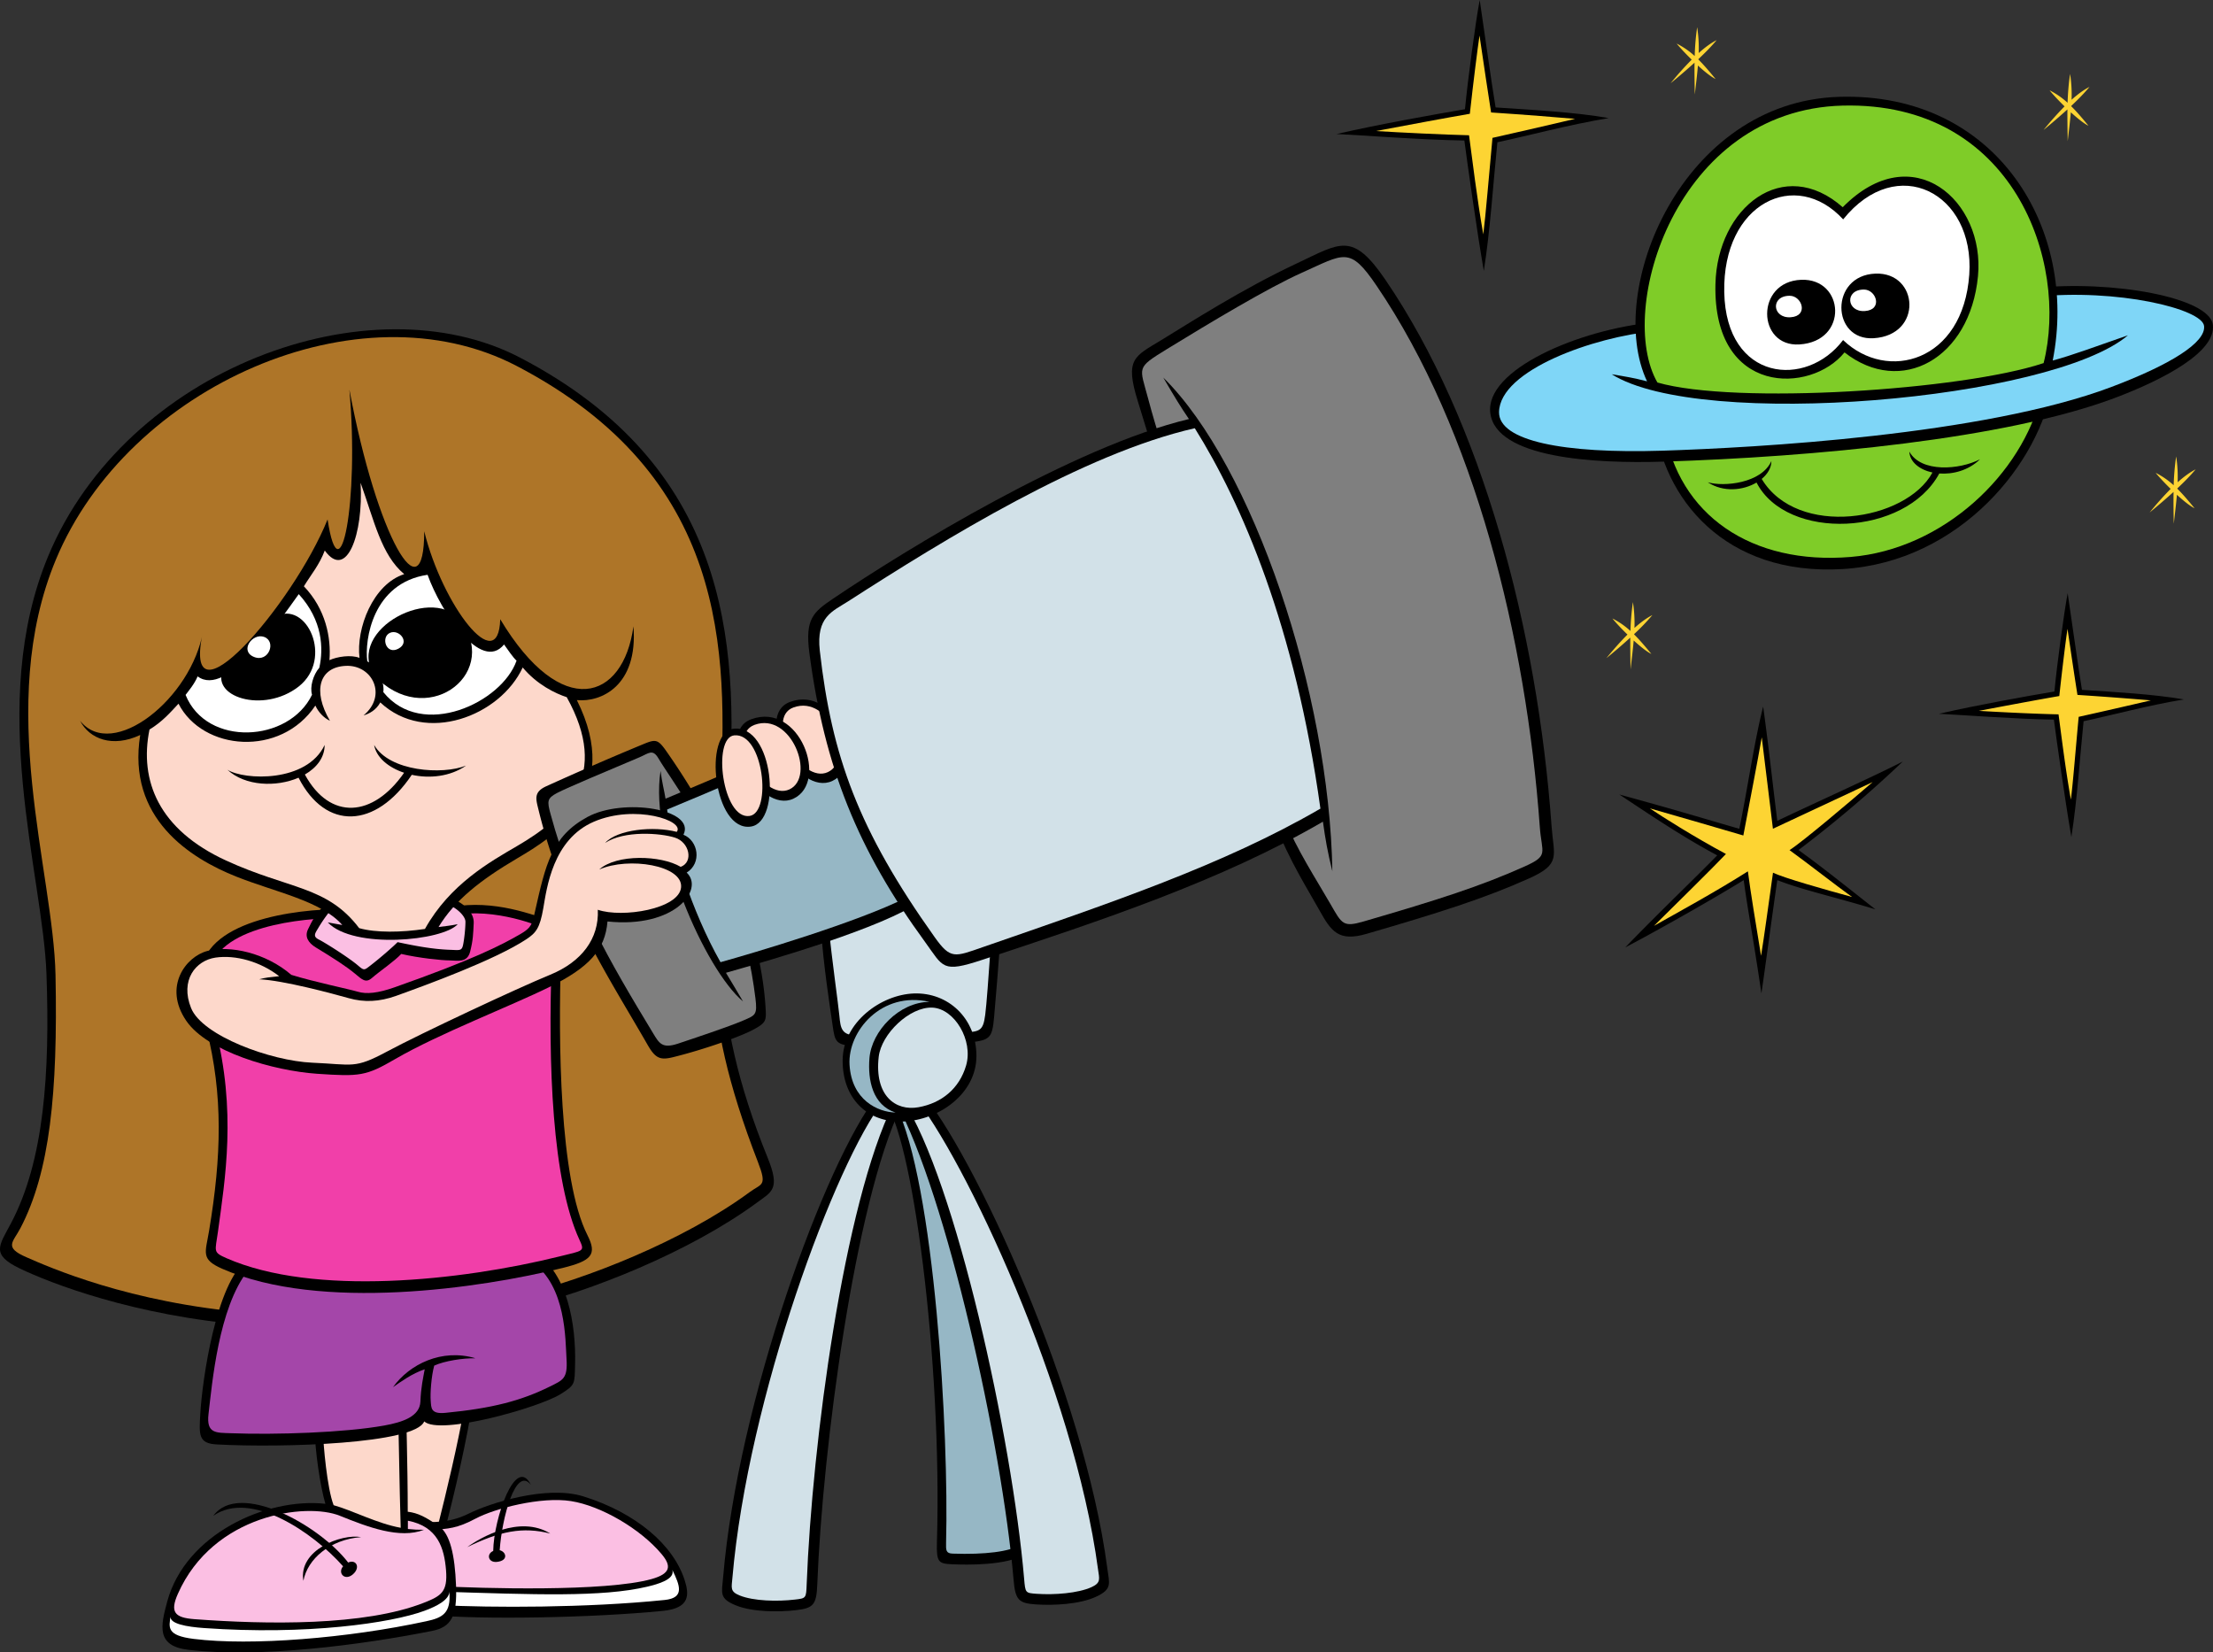 <svg xmlns="http://www.w3.org/2000/svg" width="212.777" height="158.859"><rect width="100%" height="100%" fill="#333333" stroke="none"/><path fill="#fdd433" d="M163.3 5.723V5.68c.668-.625 1.273-1.243 1.75-1.82-.555.277-1.14.714-1.723 1.238a13.04 13.04 0 0 0-.148-2.485 23.642 23.642 0 0 0-.235 2.774 7.568 7.568 0 0 0-1.734-1.196c.289.36.836.95 1.445 1.543a29.73 29.73 0 0 0-2.027 2.27c.762-.625 1.555-1.3 2.3-1.98-.011.867 0 1.84.024 3.058.117-1.012.23-1.918.3-2.781.642.586 1.278 1.097 1.7 1.293-.594-.723-1.121-1.34-1.652-1.871m35.851 4.496c0-.016.004-.031.004-.043.664-.625 1.274-1.246 1.746-1.82-.554.277-1.14.714-1.722 1.234a12.739 12.739 0 0 0-.145-2.485 24.68 24.68 0 0 0-.238 2.774 7.796 7.796 0 0 0-1.73-1.195c.289.363.835.953 1.44 1.543a32.031 32.031 0 0 0-2.023 2.27 63.384 63.384 0 0 0 2.297-1.978c-.008.864.004 1.84.028 3.055.113-1.012.226-1.918.3-2.777.641.582 1.278 1.094 1.696 1.293-.594-.727-1.117-1.344-1.653-1.871m10.199 36.769c.005-.011.005-.027.005-.043.668-.625 1.273-1.242 1.75-1.82-.555.277-1.141.719-1.727 1.238.027-.828-.008-1.64-.145-2.484a24.6 24.6 0 0 0-.238 2.773 7.544 7.544 0 0 0-1.73-1.195c.289.363.836.95 1.441 1.543a30.396 30.396 0 0 0-2.023 2.27 65.949 65.949 0 0 0 2.3-1.977 85.1 85.1 0 0 0 .024 3.055c.113-1.012.226-1.918.3-2.782.641.586 1.278 1.098 1.696 1.293-.594-.722-1.117-1.34-1.652-1.87m-52.227 14.007v-.043a20.643 20.643 0 0 0 1.75-1.82c-.555.277-1.14.715-1.723 1.234a13.04 13.04 0 0 0-.148-2.484 24.67 24.67 0 0 0-.238 2.777 7.597 7.597 0 0 0-1.73-1.2c.288.364.835.954 1.445 1.544-.731.73-1.43 1.539-2.028 2.27a56.14 56.14 0 0 0 2.3-1.977c-.01.867 0 1.84.024 3.055.114-1.008.23-1.915.301-2.778.64.582 1.277 1.094 1.7 1.293-.598-.726-1.122-1.344-1.653-1.87"/><path d="M140.855 10.5c.285-2.953 1.019-8.398 1.417-10.5.567 3.805 1.075 7.605 1.528 10.328 3.457.23 7.652.453 10.879 1.024-3.797.625-7.762 1.703-10.707 2.324-.399 3.86-.68 8.398-1.305 12.37-.68-3.913-1.586-10.382-1.871-12.538-4.078-.059-9.914-.512-12.293-.625 4.25-.965 9.348-1.871 12.352-2.383"/><path fill="#fdd433" d="M141.323 10.937c.348-3.156.754-6.355.93-7.519.379 2.59.887 5.977 1.113 7.394 3.242.211 6.488.477 8.078.614-3.218.746-5.898 1.379-7.945 1.828-.309 3.285-.656 7.52-.883 9.277-.601-3.394-1.086-7.43-1.37-9.527-2.356-.055-6.524-.258-8.954-.406 3.016-.57 6.984-1.309 9.031-1.66"/><path d="M197.53 66.477c.254-2.657.918-7.559 1.274-9.45.511 3.422.968 6.844 1.375 9.293 3.113.207 6.886.41 9.793.922-3.418.563-6.985 1.531-9.637 2.094-.36 3.473-.613 7.559-1.176 11.133-.61-3.524-1.426-9.348-1.68-11.285-3.671-.055-8.925-.461-11.066-.563 3.824-.871 8.414-1.687 11.117-2.144"/><path fill="#fdd433" d="M197.999 66.914c.316-2.902.629-5.414.79-6.457.339 2.328.75 5.07.956 6.348 2.918.191 5.621.402 7.05.527a669.28 669.28 0 0 1-6.933 1.582c-.277 2.953-.547 6.371-.75 7.953-.543-3.058-.93-6.3-1.187-8.191-2.121-.047-5.133-.188-7.668-.336 2.715-.516 5.898-1.11 7.742-1.426"/><path d="M167.233 79.676c.762-3.66 1.442-8.43 2.293-11.75.594 4.344.934 7.664 1.36 10.984 3.57-1.703 9.433-4.344 12.07-5.703a117.21 117.21 0 0 1-10.031 8.512c2.379 1.703 5.867 4.511 7.394 5.703-3.91-1.192-7.054-1.875-9.433-2.809-.512 3.489-1.106 8-1.528 10.895-.851-5.79-1.277-7.746-1.703-10.895-3.738 2.297-9.265 5.36-11.39 6.469 3.347-3.465 6.632-6.586 8.843-8.852-3.379-1.8-6.574-3.976-9.406-5.847 5.438 1.476 8.555 2.441 11.531 3.293"/><path fill="#fdd433" d="M167.62 80.32c.543-2.828 1.371-7.164 1.77-9.433.336 2.804.906 7.308 1.074 8.785 3.191-1.496 7.629-3.563 9.59-4.485-2.23 1.922-6.746 5.747-7.992 6.54 1.82 1.32 4.484 3.41 6.007 4.503-2.687-.73-6.523-1.82-7.597-2.332-.407 2.88-.867 6.29-1.149 7.989-.484-2.95-1.039-6.305-1.265-8.121-3.078 1.953-6.754 3.96-9.032 5.242 2.27-2.25 5.485-5.399 6.922-6.91-3.093-1.657-6.23-3.645-7.312-4.383 2.902.824 6.695 1.933 8.984 2.605"/><path d="M159.042 40.293c.793 7.602 6.8 15.094 18.133 14.414 11.332-.684 19.039-10.328 20.172-17.82-8.84 1.363-26.973 3.293-38.305 3.406"/><path fill="#7fcc28" d="M160.01 41.125c1.356 8.418 8.419 13.207 17.93 12.418 8.903-.738 16.516-7.973 18.344-15.637-10.273 1.297-26.918 3.028-36.273 3.219"/><path d="M190.378 44.152c-1.98 1.02-5.668 1.305-6.8-.738.054 1.016.995 1.746 2.226 2.012-2.54 4.687-12.989 6.324-16.418.617.57-.473.933-1.078.933-1.723-.96 2.157-4.59 2.496-6.12 2.043 1.5.989 3.405.79 4.69.028 2.895 5.64 14.294 5.195 17.571-.872 1.316.098 2.82-.296 3.918-1.367M212.76 31.21c-.34-2.608-9.632-4.312-17.226-3.515-7.933.34-28.785 2.723-36.492 3.29-7.25.683-16.297 4.57-15.75 8.738.566 4.316 9.965 4.867 16.66 4.656 14.39-.453 32.863-2.156 43.403-6.129 4.667-1.762 9.746-4.426 9.406-7.04"/><path fill="#7fd6f7" d="M203.015 37.2c-12.32 4.644-34.313 5.847-43.18 6.128-9.523.3-15.746-.941-15.703-3.715.066-4.031 9.12-7.23 14.992-7.781 3.082-.227 31.715-3.082 36.445-3.289h.028l.027-.004c7.95-.832 16.082 1.156 16.293 2.785.21 1.613-3.309 3.766-8.902 5.875"/><path d="M154.964 35.98c8.555 5.391 42.27 2.497 49.637-3.746-2.946 1.02-5.41 1.942-7.235 2.426 2.492-12.598-5.344-25.805-20.531-25.351-15.184.453-22.55 18.726-18.473 27.351-1.3-.34-2.039-.453-3.398-.68"/><path fill="#7fcc28" d="M159.358 36.773c7.504 2.157 29.313.743 37.133-1.867 2.442-9.71-2.894-25.168-19.324-24.754-16.055.407-21.8 19.7-17.809 26.621"/><path d="M177.175 19.922c6.715-6.813 13.707-.613 13.004 6.637-.766 7.918-7.395 11.578-12.832 7.32-3.23 4-12.657 4.203-12.41-6.555.171-7.402 6.546-12.426 12.238-7.402"/><path fill="#fff" d="M177.218 21.09c5.183-6.45 12.664-2.531 12.125 5.3-.582 8.391-7.883 10.387-12.133 6.301-3.52 4.676-11.254 3.996-11.426-4.601-.168-8.598 6.883-11.957 11.434-7"/><path d="M180.32 26.305c4.167-.16 4.6 5.914-.169 6.21-4.082.258-4.25-6.042.168-6.21"/><path fill="#fff" d="M179.214 27.836c1.191 0 1.851 1.953.086 2.066-1.762.114-1.953-2.066-.086-2.066"/><path d="M173.183 26.898c4.164-.16 4.597 5.918-.172 6.215-4.078.254-4.25-6.043.172-6.215"/><path fill="#fff" d="M172.077 28.434c1.188 0 1.848 1.953.086 2.066-1.766.113-1.957-2.066-.086-2.066"/><path d="M122.554 79.105c1.472 3.747 3.172 6.36 4.304 8.399 1.133 2.043 1.848 3.055 4.532 2.273 7.027-2.043 11.336-3.406 15.64-5.336 3.102-1.39 2.356-2.152 2.153-4.992-1.36-18.957-6.703-38.949-15.977-52.55-3.176-4.653-4.309-3.555-8.5-1.587-5.328 2.497-10.426 5.786-13.035 7.375-2.606 1.59-3.547 1.793-2.266 5.903 3.969 12.71 6.688 23.265 13.149 40.515"/><path fill="#7f7f7f" d="M125.14 26.234c4.14-1.851 4.62-2.59 7.222 1.243 9.399 13.835 14.383 33.832 15.688 52.027.183 2.543.918 2.73-1.473 3.8-4.2 1.883-8.308 3.2-15.469 5.282-1.96.57-2.078.262-3.171-1.649-1.332-2.32-3.301-5.324-4.434-8.203-4.781-12.765-7.547-21.988-10.219-30.902-.926-3.082-2.027-6.23-2.902-9.547-.805-3.043-1.192-2.875 1.82-4.726 4.153-2.547 9.723-5.887 12.938-7.325"/><path d="M50.136 125.754c6.574-1.59 16.144-5.36 22.668-10.156 1.386-1.024 2.234-1.266 1.02-4.258-5.895-14.528-4.563-22.55-3.743-34.73 1.023-15.153-.168-31.837-20.059-42.22C35.59 26.856 12.14 35.423 4.636 53.458c-5.95 14.3-.508 30.645-.168 40.176.34 9.535-.227 17.933-3.403 23.949-1.144 2.172-1.98 3.008.852 4.371 2.832 1.36 10.879 4.54 21.984 5.445 9.52.114 17.055-.738 26.235-1.644"/><path fill="#ae7528" d="M24.042 126.21c-11.61-.948-19.367-4.41-21.516-5.35-2.187-.958-1.273-1.43-.558-2.801 2.82-5.403 3.597-12.95 3.37-24.317-.198-9.96-5.82-25.87.036-39.945 6.934-16.664 29.164-26.52 44.309-18.613C69.89 45.734 70.05 62.37 69.233 76.78c-.757 13.356-2.296 19.621 3.645 34.942.91 2.355.351 2.035-.793 2.879-6.387 4.699-15.746 8.375-22.188 9.933-5.78.57-17.894 1.957-25.855 1.676"/><path d="M36.765 135.684c0 3.32.425 10.129.68 12.597 1.956-.086 4.023-.48 5.214-.738 1.133-4.313 2.207-9.02 2.887-13.277-2.04.086-5.043.906-8.781 1.418"/><path fill="#fdd8cb" d="M44.698 135.031c-1.699.399-6.008.992-7.195 1.219.055 3.066.621 10.102.68 11.238 2.093-.226 2.613-.39 3.859-.558.96-3.817 1.918-7.84 2.656-11.899"/><path d="M40.448 146.352c1.188-.055 2.719.113 4.645-.852 1.93-.965 7.433-2.754 10.992-1.645 5.102 1.59 8.672 4.692 9.746 8.06.457 1.417.492 2.694-2.094 2.948-6.914.684-17.453.852-22.324.399-.344-2.043-.851-6.356-.965-8.91"/><path fill="#fbbfe3" d="M41.51 147.082c1.587-.113 2.423-.133 4.235-1.098 1.813-.964 6.262-2.129 9.152-1.675 2.891.453 6.688 2.668 8.727 5.109.926 1.11.902 1.855-.965 2.383-4.418 1.246-16.363.906-20.613.676-.149-1.247-.313-3.43-.535-5.395"/><path fill="#fff" d="M42.112 153.004c9.313.3 15.774.555 20.11-.465 1.054-.25 2.703-.71 2.422-1.617.734 1.504 1.21 2.695-.743 2.894-7.523.77-16.68.746-21.605.493.039-.446-.113-.778-.184-1.305"/><path d="M44.925 148.734c1.246-.906 5.043-3.12 7.988-1.304-2.664-.68-4.855-.223-7.988 1.304"/><path d="M47.42 149.102c-.671.293-.483 1.128.337 1.054 1.152-.11.93-.969.289-1.125.2-3.058 1.539-8.148 3-6.281-1.45-2.926-3.582 3.238-3.625 6.352m-17.172-11.715c.055 2.156.523 5.422 1.035 7.183-5.668-.625-13.445 2.918-15.203 9.387-.633 2.34-1.098 4.29 2.043 4.652 6.855.797 16.543-.453 23.398-1.816 1.883-.371 2.438-1.418 2.325-4.367-.114-2.953-.582-4.953-1.614-5.68-1.289-.906-2.046-1.297-3.03-1.414 0-4.539-.173-9.816-.173-11.121-2.832 1.02-4.531 1.644-8.781 3.176"/><path fill="#fdd8cb" d="M31.054 137.676c.039 1.234.386 5.367 1.023 7.027 1.809.504 4.176 1.762 6.45 2.172-.126-3.918-.188-9.66-.274-11.785-1.871.637-4.926 1.77-7.2 2.586"/><path fill="#fbbfe3" d="M40.772 147.066c-2.332.918-5.418-.265-8.097-1.347-3.219-1.297-12.172-.16-15.57 7.5-.793 1.785-.29 2.3 1.585 2.441 6.91.512 16.375.68 22.098-1.59 1.625-.644 2.266-1.023 2.098-3.12-.172-2.102-.778-4.2-3.668-4.755v.797c.574.059 1 .082 1.554.074"/><path fill="#fff" d="M16.41 155.324c-.173 1.13-.427 1.906 2.222 2.235 5.496.683 14.785-.059 22.375-1.704 1.5-.324 2.387-.742 2.195-2.847 0 .765-1.148 1.394-2.414 1.855-3.172 1.164-11.281 2.356-21.191 1.649-1.586-.114-3.403-.399-3.188-1.188"/><path d="M34.726 147.77c-1.926-.34-6.063 1.25-5.555 4.203.398-2.102 2.555-3.973 5.555-4.203"/><path d="M33.476 150.215c-2.778-3.617-10.512-7.883-12.973-4.485 3.547-2.515 9.566 1.551 12.484 4.848-.554.656.172 1.438.946.77.757-.66.316-1.473-.457-1.133m-9.716-29.086c-2.976 2.129-4.323 11.582-4.503 14.809-.113 2.015-.192 2.828 1.586 2.925 6.344.34 19.094-.058 19.945-2.215 1.5 1.38 11-1.324 13.09-2.609 1.473-.91 1.363-1.02 1.414-2.84.113-3.969-.793-8.793-3.738-10.668-8.555 1.25-19.606 1.024-27.793.598"/><path fill="#a446a9" d="M23.839 122.156c-2.828 3.54-3.45 10.918-3.79 13.781-.226 1.91.74 1.793 2.153 1.848 4.277.164 10.938-.055 14.73-.738 1.801-.324 3.43-.879 3.489-2.3.055-1.419.273-2.317.414-3.11-1.223.41-2.313 1.21-3.05 1.722 1.585-2.214 4.702-3.746 7.933-2.78-1.196-.024-2.98.253-3.969.706-.281 1.02-.395 2.695-.336 3.38.055.679-.012 1.3 1.414 1.16 4.535-.438 7.277-1.165 10.031-2.524 1.274-.63 1.73-.762 1.614-2.637-.118-1.879-.028-7.023-3.285-9.309-8.633.782-16 1.13-27.348.801"/><path d="M33.706 87.422c-3.91-.172-13.176.68-14.281 5.445-.426 2.469.172 4.512.426 6.043 1.613 6.387 1.445 12.258.253 19.41-.355 2.14-.835 2.735 1.278 3.66 9.433 4.133 24.816 1.872 32.722-.085 2.774-.688 3.329-1.274 2.38-3.149-2.72-5.363-2.805-18.726-2.551-26.73-.254-1.871-.34-2.723-1.446-3.66-2.465-.852-6.457-2.126-10.625-.766-2.547 0-5.437 0-8.156-.168"/><path fill="#f13fa9" d="M33.14 88.273c-2.536-.113-11.446.391-12.809 4.567-.45 1.7 0 4.082.34 5.902 2.098 8.043.965 14.645.285 19.664-.262 1.918-.516 1.965.82 2.551 8.395 3.68 22.47 2.195 32.016-.168 2.32-.574 2.445-.465 1.926-1.59-2.617-5.656-3.047-16.902-2.664-27.07-.102-1.188-.254-2.238-.82-2.922-1.333-.594-6.348-2.332-10.255-.766-2.949-.039-6.503-.226-8.84-.168"/><path d="M31.722 86.426c-1.532 1.59-1.715 2.125-2.098 2.894-.36.723.012 1.32.738 1.762 1.684 1.02 2.918 1.816 3.739 2.496.71.59 1.058.957 1.644.453.82-.71 2.211-1.644 2.832-2.324 1.7.395 3.91.621 4.649.621.734 0 1.699.285 1.98-.851.285-1.133.285-1.645.34-2.723.058-1.078-.961-1.984-2.606-2.61-3.964-.566-9.18.168-11.218.282"/><path fill="#fbbfe3" d="M32.304 86.91a14.465 14.465 0 0 0-1.7 2.297c-.3.512-.554.809.04 1.11.597.296 2.89 1.742 3.785 2.507.582.5.597.45 1.172.008 1.09-.844 2.246-1.875 2.628-2.258 1.68.36 3.36.676 4.997.735.949.031 1.168.133 1.296-.461.125-.598.23-1.64.23-2.235 0-.597-1.019-1.546-2.206-1.843-3.188-.344-6.93-.074-10.242.14"/><path d="M31.515 88.676c2.472 2.605 11.058 1.781 12.496.172-.746.148-1.063.168-1.848.273 1.57-2.578 4.008-4.508 7.578-6.61 3.57-2.097 10.2-6.241 5.723-15.206 2.324.226 5.894-1.364 5.441-7.094-.965 7.148-6.914 9.137-12.808-.68-.168 5.672-5.551-1.308-7.309-8.457 0 8.285-4.535.625-7.195-13.617.96 10.781-.91 20.258-2.098 12.48C28.21 58.11 17.272 70.766 19.538 60.61c-1.074 6.524-8.726 12.598-11.84 8.68.906 1.758 3.125 2.617 5.785 1.367-1.3 8.004 4.809 11.856 9.23 13.614 3.798 1.511 8.157 2.328 10.2 4.656-.46-.078-.941-.164-1.398-.25"/><path fill="#fdd8cb" d="M34.67 46.418c.282 4.941-1.347 9.398-3.444 6.508-.524 1.383-1.301 2.289-2.008 3.437 2.105 2.2 2.629 4.946 2.457 7.102.738-.34 2.07-.543 2.89-.219-.34-2.836 1.297-7.086 4.301-8.05-2.215-1.852-2.887-5.145-4.195-8.778"/><path fill="#fff" d="M41.112 55.258c1.262 3.535 5.14 9.422 7.352 6.699.344.473.871 1.27 1.203 1.555-1.398 4.02-9.078 7.652-12.813 3.023.122-.746-.312-2.289-1.539-2.96-.28-2.044.516-7.54 5.797-8.317m-12.386 1.859c-1.891 2.633-6.946 10.008-9.723 7.906-.313.75-.89 1.418-1.16 1.782 2.035 5.039 9.949 4.582 12.16-.016-.227-.738.101-1.906.7-2.601.41-1.836.323-4.56-1.977-7.07"/><path fill="#fdd8cb" d="M14.374 70.133c-1.004 4.93.902 9.629 7.36 12.594 6.078 2.793 9.699 2.418 12.8 6.5 1.598.457 4.055.418 6.324.078 2.387-4.29 6.254-6.45 8.836-7.957 4.918-2.864 8.977-6.813 4.797-14.325-1.066-.343-2.863-1.203-4.234-2.855-2.16 4.668-9.328 7.445-13.692 3.36-.394.73-1.046 1.081-1.613 1.25 2.324-1.926.848-4.88-1.7-4.766-2.55.113-3.23 2.383-1.53 5.277-.59-.266-1.118-.836-1.399-1.46-3.344 4.995-10.836 4.358-13.16-.18-.762.816-1.539 1.726-2.789 2.484"/><path d="M35.972 64.922c-2.778-4.43 5.906-8.922 8.5-5.05 3.457 5.163-3.63 10.269-8.5 5.05"/><path fill="#fff" d="M37.503 60.836c.86-.379 1.98.906.793 1.531-1.192.625-1.703-1.137-.793-1.531"/><path d="M26.452 59.3c3.004-1.698 5.664 4.032 2.266 6.7-3.399 2.664-8.668.965-7.196-1.762 1.247-1.246 3.684-2.668 4.93-4.937"/><path fill="#fff" d="M25.386 61.227c1.222.43.453 2.5-.961 1.93-1.418-.567-.172-2.325.96-1.93"/><path d="M44.812 73.602c-2.266.91-7.368.57-8.84-1.985.203 1.2 1.37 2.168 2.882 2.672-2.984 4.297-7.12 4.621-9.542.172 1.128-.652 1.902-1.629 1.902-2.844C29.51 75.25 23.507 75.02 21.862 74c1.723 1.59 4.707 1.687 6.844.766 2.602 5.093 7.398 4.918 10.887-.278 1.707.375 3.695.176 5.219-.886M78.92 89.094c.227 3.574.907 7.89 1.134 9.476.226 1.59.285 1.93 2.27 1.989 1.98.054 8.894-.114 10.878-.34 1.98-.23 2.195-.399 2.38-2.442.339-3.8.964-11.972 1.132-15.492-5.664 1.02-12.465 4.086-17.793 6.809"/><path fill="#d2e1e8" d="M79.687 89.18c.312 3.18.906 7.293 1.02 8.484.112 1.191.198 1.887 1.726 1.875 4.023-.035 8.16-.2 9.859-.266 1.898-.078 2.223-.074 2.437-1.722.247-1.88.793-10.867 1.079-14.442-3.297.453-10.684 3.621-16.121 6.07"/><path d="M84.956 105.809c2.719 2.808 5.645 24.937 5.129 42.472-.059 1.93.168 2.043 1.473 2.102 1.304.055 5.27.168 7.14-1.024.281-9.875-6.176-35.636-11.617-44.261l-2.125.71"/><path fill="#96b7c5" d="M86.104 106.191c3.782 7.575 5.141 31.75 4.86 42.118-.02.734-.008 1.03.637 1.05 3.093.106 5.476-.18 6.55-.859-.925-13.156-6.367-33.527-11.41-42.437l-.637.128"/><path d="M86.175 106.004c4.816 8.91 10.16 32.793 11.277 45.855.168 1.985.508 2.27 2.152 2.383 1.645.113 4.192 0 5.778-.738 1.59-.738 1.281-1.254 1.078-2.781-2.211-16.743-12.75-39.809-18.102-46.024-.937.598-1.289.535-2.183 1.305"/><path fill="#d2e1e8" d="M86.784 105.723c5.098 7.703 10.531 32.586 11.684 46.047.117 1.375.117 1.375 1.207 1.453 1.687.117 3.969-.047 5.281-.645.934-.43.738-.805.613-1.742-2.304-17.188-12.879-39.625-17.765-45.54-.184.056-.774.372-1.02.427"/><path d="M86.608 106.473c-4.39 9.125-7.523 32.742-8.027 45.84-.074 1.992-.402 2.289-2.039 2.48-1.633.191-4.188.2-5.805-.465-1.62-.66-1.336-1.187-1.207-2.726 1.418-16.825 9.782-39.872 14.84-46.329.961.551 1.309.473 2.238 1.2"/><path fill="#d2e1e8" d="M85.89 106.117c-4.758 9.649-7.809 32.653-8.328 46.156-.051 1.38-.051 1.38-1.137 1.504-1.68.2-3.969.145-5.305-.394-.957-.383-.777-.754-.7-1.696 1.493-17.277 9.892-39.945 14.536-45.878.188.046.688.27.934.308"/><path d="M87.874 95.508c3.285-.117 6.008 2.383 6.008 6.015 0 3.633-3.63 6.184-7.082 6.297-3.457.114-5.809-2.265-5.781-5.902.027-3.637 3.683-6.297 6.855-6.41"/><path fill="#96b7c5" d="M89.378 96.316c-4.633-1.066-7.879 2.836-7.695 6.043.195 3.399 2.722 4.555 4.421 4.598-2.21-.723-2.68-3.113-2.507-5.234.21-2.598 2.863-5.395 5.78-5.407"/><path fill="#d2e1e8" d="M89.632 96.867c2.137.086 3.965 3.153 3.258 5.563-.657 2.242-2.368 3.617-4.575 4.015-2.21.399-4.257-1.113-3.828-4.851.258-2.215 2.977-4.809 5.145-4.727"/><path d="M67.136 77.008a67.596 67.596 0 0 0-3.172-4.938c-.738-1.023-.977-1-2.156-.511a299.008 299.008 0 0 0-9.29 4.03c-1.246.567-.984 1.255-.738 2.27 2.324 9.532 6.742 16.059 10.485 22.586.75 1.309 1.214 1.489 2.433 1.192 3.004-.739 6.52-1.989 7.766-2.668 1.246-.68 1.226-.852 1.133-2.27-.512-7.719-4.364-15.89-6.461-19.691"/><path fill="#7f7f7f" d="M66.241 77.5c-1.062-1.809-2.36-3.617-2.926-4.582-.566-.965-.941-.492-1.836-.113-2.87 1.215-6.992 2.937-7.933 3.437-.942.504-.95.781-.617 1.996 2.281 8.375 5.593 14.035 9.847 21.063.602.992.875 1.539 2.407 1.031 1.527-.512 4.87-1.617 6.316-2.242 1.133-.488 1.332-.531 1.133-2.13-.79-6.378-2.719-11.632-6.39-18.46"/><path d="M63.51 74.113c-1.077 6.965 4.278 19.094 7.93 22.16-.507-.878-1.132-1.902-1.64-2.753 4.59-1.305 15.015-4.313 18.699-6.864-4.082-8.004-6.46-14.074-7.48-17.254-6.575 3.008-14.024 6.13-17.028 7.38-.14-.852-.34-1.563-.48-2.669"/><path fill="#96b7c5" d="M69.276 92.5c3.082-.855 13.243-3.86 17.887-6.219-2.441-4.695-5.45-11.62-6.75-15.48-5.7 2.531-11.848 5.207-16.27 7.023.399 3.508 2.356 9.77 5.133 14.676"/><path d="M75.976 67.473c4.492-1.641 7.336 6.074 4.05 7.605-3.285 1.531-7.62-6.3-4.05-7.605"/><path fill="#fdd8cb" d="M76.288 68.012c3.512-1.282 5.883 5.02 3.313 6.215-2.567 1.199-6.106-5.196-3.313-6.215"/><path d="M72.233 69.145c4.649-1.704 7.493 6.035 4.055 7.636-3.289 1.531-7.625-6.332-4.055-7.636"/><path fill="#fdd8cb" d="M72.546 69.684c3.512-1.286 5.926 5.003 3.36 6.203-2.571 1.199-6.15-5.184-3.36-6.203"/><path d="M70.55 70.055c3.84-.383 4.64 8.949 1.656 9.406-3.61.555-4.633-9.106-1.656-9.406"/><path fill="#fdd8cb" d="M70.593 70.695c2.824-.285 3.644 7.414 1.488 7.746-2.625.403-3.613-7.535-1.488-7.746"/><path d="M28.01 93.719c2.212.683 5.524 1.363 6.376 1.617.847.258 1.957.144 3.57-.426 7.477-2.637 10.188-4.015 12.066-5.105 1.079-.625 1.137-.938 1.418-2.188 1.02-4.496 1.586-7.203 5.043-9.078 3.457-1.871 10.446-.758 9.23 1.711 1.423.574 1.79 2.715.31 3.64 1.714 1.59-1.098 5.376-7.614 4.696-.222 2.73-1.77 4.422-5.566 6.293-3.797 1.871-10.645 4.496-14.832 6.926-2.832 1.648-3.399 1.703-7.535 1.422-4.137-.286-10.54-2.102-12.579-5.11-2.218-3.27-.035-6.148 2.04-6.695 2.148-.57 5.609.168 8.074 2.297"/><path fill="#fdd8cb" d="M24.92 94.145c2.267.085 7.118 1.394 8.614 1.816 1.477.418 2.938.355 4.563-.227 2.843-1.023 9.453-3.43 12.48-5.418.95-.625 1.324-1.066 1.656-2.98.34-1.957.907-6.64 4.875-8.344 3.965-1.699 8.79-.082 7.961.98-2.226-.581-5.718-.234-6.886 1.063 1.828-1.21 5.312-.957 6.714-.508 1.391.442 1.805 2.34.551 2.809-1.89-1.125-6.16-1.25-7.832.254 2.832-1.246 8.04-.399 7.871 1.703-.172 2.098-5.66 2.98-8.008 2.168.13 2.762-1.542 5.012-4.605 6.258-3.059 1.25-12.48 5.664-15.652 7.367-3.176 1.7-3.239 1.246-7.203 1.078-3.97-.172-10.57-2.582-11.645-5.25-1.078-2.668.422-4.57 2.348-4.855 1.925-.282 4.312.382 6.12 1.789-.929.097-1.296.129-1.921.297"/><path d="M111.843 36.293c8.613 8.48 15.98 30.328 16.262 47.469-.454-1.817-.68-3.121-.907-4.77-9.746 5.676-21.418 9.535-32.75 13.281-3.89 1.286-3.73.72-5.496-1.703-6.46-8.851-9.683-16.78-11.137-27.836-.421-3.234.38-3.894 2.297-5.191 7.055-4.766 23.153-14.617 34.203-17.258-.777-1.137-1.312-2.008-2.472-3.992"/><path fill="#d2e1e8" d="M114.878 41.168c4.5 7.184 9.66 19.074 12.078 36.57-9.3 5.403-20.082 9.028-32.453 13.313-2.719.945-3.102 1.199-4.633-.953C82.534 79.8 79.964 72.69 78.823 62.555c-.367-3.266 1.227-3.782 2.715-4.739 9.281-5.976 22.637-14.214 33.34-16.648"/></svg>
